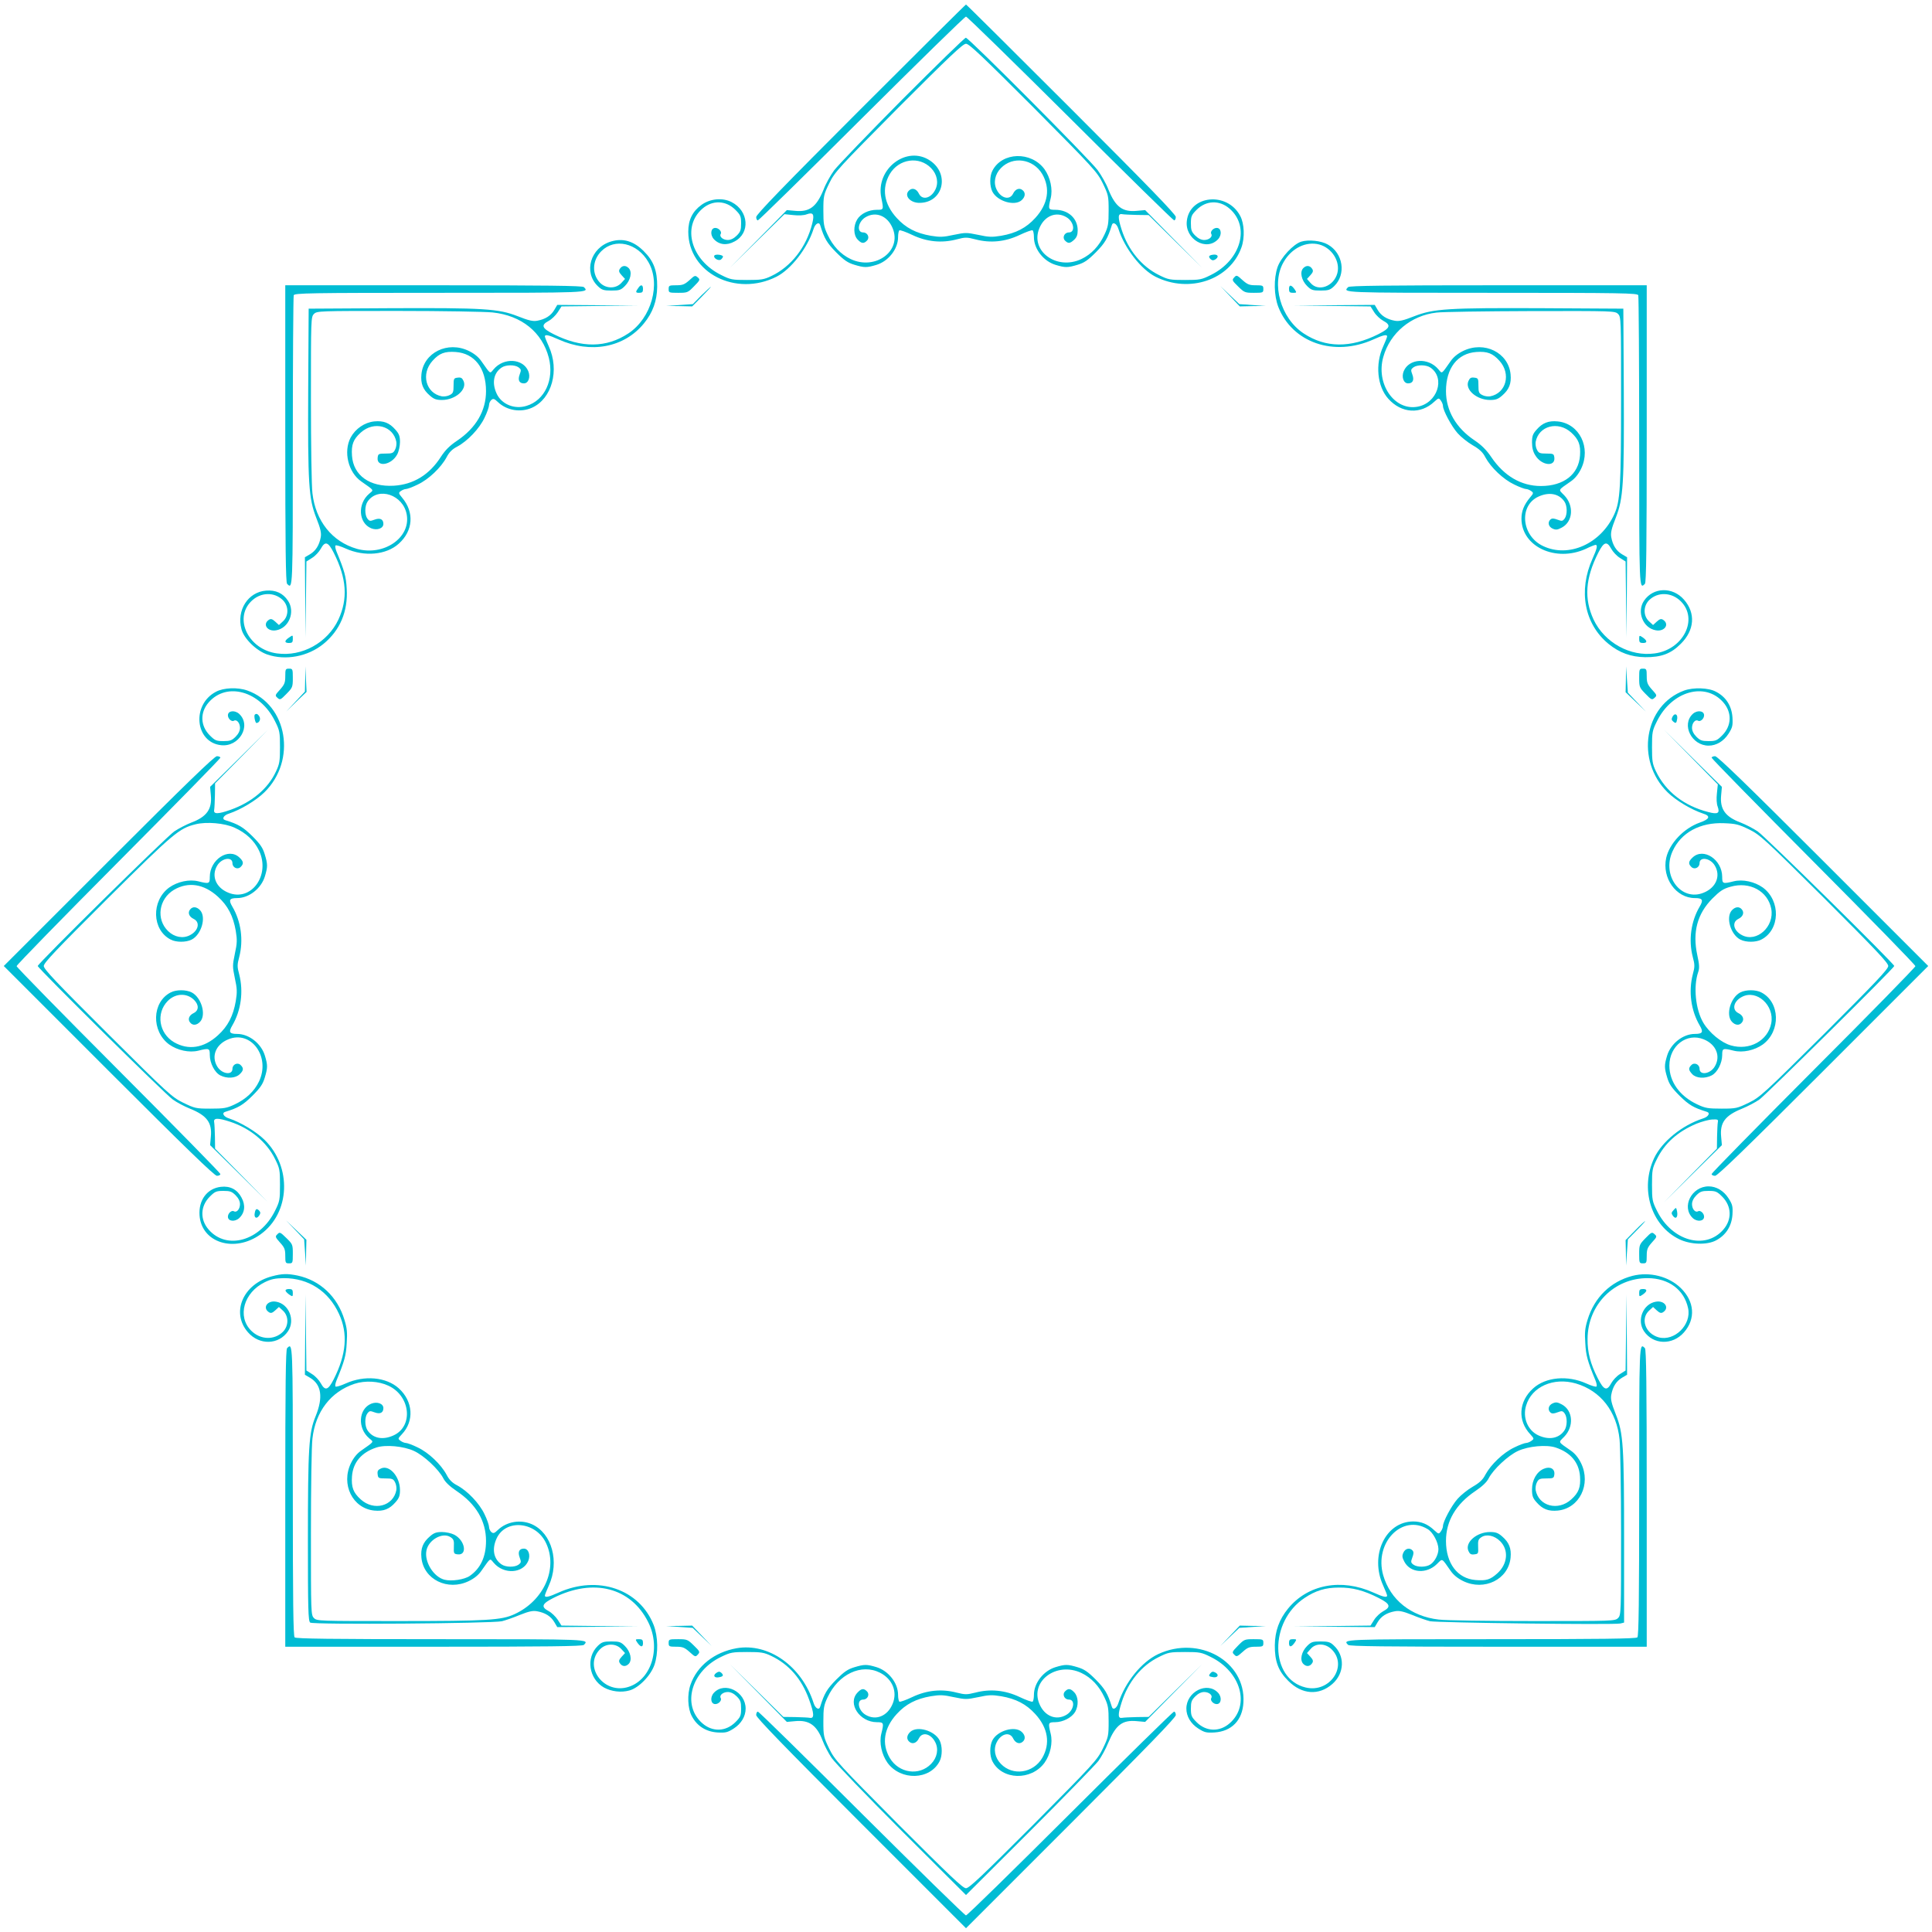 <?xml version="1.0" standalone="no"?>
<!DOCTYPE svg PUBLIC "-//W3C//DTD SVG 20010904//EN"
 "http://www.w3.org/TR/2001/REC-SVG-20010904/DTD/svg10.dtd">
<svg version="1.0" xmlns="http://www.w3.org/2000/svg"
 width="1280pt" height="1280pt" viewBox="0 0 1280 1280"
 preserveAspectRatio="xMidYMid meet">
<g transform="translate(0,1280) scale(0.1,-0.1)"
fill="#00bcd4" stroke="none">
<path d="M5702 12077 c-505 -505 -692 -698 -692 -715 0 -12 5 -22 11 -22 6 0
316 304 688 675 373 371 683 675 691 675 7 0 318 -304 691 -675 372 -371 682
-675 688 -675 6 0 11 10 11 23 0 16 -186 208 -693 715 -380 380 -694 692 -697
692 -3 0 -317 -312 -698 -693z"/>
<path d="M5977 12140 c-224 -226 -427 -437 -451 -469 -24 -33 -56 -90 -70
-128 -46 -113 -93 -149 -187 -140 l-56 5 -189 -192 -189 -191 181 178 181 178
59 -6 c36 -4 70 -2 88 5 44 16 53 1 37 -62 -39 -156 -140 -285 -271 -347 -48
-23 -67 -26 -160 -26 -99 0 -110 2 -172 33 -199 98 -262 319 -125 439 67 59
156 56 219 -7 34 -34 38 -43 38 -90 0 -44 -4 -56 -29 -81 -19 -19 -40 -29 -59
-29 -32 0 -58 22 -47 40 9 15 -13 40 -36 40 -31 0 -36 -46 -9 -75 35 -37 85
-43 136 -15 106 55 95 203 -19 261 -60 31 -142 23 -199 -18 -60 -43 -88 -100
-88 -178 0 -273 316 -434 585 -298 96 49 204 188 245 316 11 36 37 50 44 25
27 -88 45 -118 106 -180 53 -53 77 -69 120 -82 66 -20 83 -20 146 -1 80 24
144 105 144 184 0 22 4 42 9 45 5 3 44 -11 86 -31 95 -45 193 -55 293 -29 57
15 67 15 125 0 99 -26 197 -16 292 29 42 20 81 34 86 31 5 -3 9 -23 9 -45 0
-79 64 -160 144 -184 63 -19 80 -19 146 1 43 13 67 29 120 82 61 62 79 92 106
180 7 25 33 11 44 -25 41 -128 149 -267 245 -316 224 -113 494 -21 570 194 23
64 19 158 -8 208 -85 163 -335 139 -354 -33 -14 -120 129 -204 207 -121 27 29
22 75 -9 75 -23 0 -45 -25 -36 -40 11 -18 -15 -40 -47 -40 -19 0 -40 10 -59
29 -25 25 -29 37 -29 81 0 47 4 56 38 90 63 63 152 66 219 7 137 -120 74 -341
-125 -439 -62 -31 -73 -33 -172 -33 -98 0 -110 2 -170 32 -116 57 -206 167
-249 302 -26 81 -25 108 4 102 11 -2 55 -4 97 -5 l78 -1 177 -175 178 -175
-189 191 -189 192 -56 -5 c-94 -9 -141 27 -187 140 -14 38 -47 96 -72 130 -55
74 -854 877 -873 877 -8 0 -197 -185 -422 -410z m870 -52 c401 -404 422 -427
459 -502 37 -77 39 -84 39 -180 0 -90 -3 -108 -28 -161 -35 -75 -87 -130 -152
-161 -164 -78 -342 53 -279 204 34 83 113 114 181 72 49 -30 59 -100 14 -100
-29 0 -45 -34 -25 -54 21 -21 33 -20 61 6 17 16 23 33 23 62 0 79 -62 136
-149 136 -46 0 -48 4 -30 76 15 60 -2 138 -41 193 -88 120 -281 115 -345 -10
-19 -36 -19 -102 0 -139 33 -64 148 -98 194 -56 24 22 27 49 6 66 -21 18 -48
8 -63 -23 -22 -45 -79 -32 -108 25 -24 46 -13 103 27 144 79 82 214 62 274
-39 55 -95 39 -198 -46 -291 -60 -66 -128 -101 -226 -118 -61 -10 -83 -9 -152
6 -77 16 -85 16 -162 0 -69 -15 -91 -16 -152 -6 -98 17 -166 52 -226 118 -85
93 -101 196 -46 291 60 101 195 121 274 39 40 -41 51 -98 27 -144 -29 -57 -86
-70 -108 -25 -15 31 -42 41 -63 23 -40 -33 4 -86 70 -84 154 3 199 191 67 280
-154 104 -363 -55 -323 -247 16 -79 16 -79 -30 -79 -54 0 -107 -26 -130 -64
-26 -43 -25 -104 3 -133 25 -27 41 -29 62 -7 20 20 4 54 -25 54 -45 0 -35 70
14 100 68 42 147 11 181 -72 63 -151 -115 -282 -279 -204 -65 31 -117 86 -152
161 -25 53 -28 71 -28 161 0 96 2 103 39 180 37 75 58 98 459 502 341 341 426
422 447 422 21 0 106 -81 447 -422z"/>
<path d="M4048 11200 c-136 -41 -184 -203 -87 -296 26 -25 38 -29 89 -29 53 0
63 3 90 30 38 38 50 94 25 119 -20 20 -44 18 -59 -6 -8 -13 -5 -22 12 -41 l23
-25 -23 -25 c-36 -41 -102 -41 -142 -1 -56 57 -53 149 8 210 89 89 238 55 311
-71 85 -144 21 -373 -132 -474 -145 -96 -310 -98 -495 -5 -78 39 -86 60 -33
88 19 10 46 36 60 57 l25 39 253 3 252 2 -267 3 -266 2 -20 -34 c-23 -38 -59
-61 -113 -71 -28 -5 -56 1 -129 30 -129 50 -221 56 -860 53 l-525 -3 -3 -525
c-3 -639 3 -731 53 -860 29 -73 35 -101 30 -129 -10 -54 -33 -90 -71 -113
l-34 -20 2 -266 3 -267 2 252 3 253 38 24 c21 13 46 40 57 60 29 53 49 47 86
-26 86 -170 95 -305 31 -443 -72 -153 -241 -247 -407 -224 -187 25 -288 228
-171 345 61 61 153 64 210 8 40 -40 40 -106 -1 -142 l-25 -23 -25 23 c-19 17
-28 20 -41 12 -45 -29 -11 -80 47 -70 85 14 129 122 79 196 -33 50 -81 72
-145 67 -120 -9 -197 -130 -163 -256 16 -62 98 -142 170 -167 122 -42 270 -14
373 70 110 90 163 215 154 365 -4 81 -15 120 -68 248 -7 18 -10 35 -6 39 4 4
34 -5 67 -20 124 -56 269 -43 352 32 95 85 104 208 22 305 -24 29 -25 32 -8
44 10 7 25 13 33 13 9 0 45 13 79 30 72 34 154 112 191 181 17 33 37 53 70 70
69 37 147 119 181 191 17 34 30 73 30 84 0 12 7 27 15 34 13 11 20 9 43 -13
59 -57 152 -72 227 -38 132 60 183 248 111 406 -14 31 -26 61 -26 66 0 15 25
10 91 -20 213 -96 434 -54 565 106 59 72 87 150 88 243 1 106 -23 171 -89 236
-67 67 -137 88 -217 64z m-785 -470 c192 -20 329 -131 373 -300 37 -145 -27
-283 -148 -319 -80 -25 -166 11 -198 82 -32 70 -20 135 32 171 28 20 88 21
114 2 17 -13 18 -18 7 -47 -14 -37 -3 -59 28 -59 30 0 45 42 29 81 -35 84
-162 92 -229 13 -27 -31 -18 -37 -81 52 -19 28 -47 51 -84 69 -140 68 -300
-11 -314 -155 -6 -61 10 -101 55 -140 27 -24 43 -30 81 -30 89 0 169 70 143
126 -9 20 -17 25 -39 22 -25 -3 -27 -6 -27 -53 0 -42 -3 -51 -25 -62 -14 -8
-37 -11 -52 -9 -107 20 -141 149 -62 236 45 50 81 63 153 58 125 -9 201 -107
201 -259 0 -131 -66 -244 -192 -329 -48 -32 -78 -62 -106 -105 -77 -121 -183
-185 -313 -193 -160 -9 -268 68 -277 199 -5 72 8 108 58 153 87 79 216 45 236
-62 2 -15 -1 -38 -9 -52 -11 -22 -20 -25 -62 -25 -47 0 -50 -2 -53 -27 -8 -66
92 -50 130 22 10 19 18 56 18 82 0 38 -6 54 -30 81 -40 46 -79 61 -141 55 -64
-7 -124 -48 -156 -107 -49 -94 -16 -231 71 -291 89 -63 83 -54 52 -81 -79 -67
-71 -194 13 -229 39 -16 81 -1 81 29 0 31 -22 42 -59 28 -29 -11 -34 -10 -47
7 -19 26 -18 86 2 114 70 100 237 44 259 -89 26 -153 -154 -275 -331 -225
-163 47 -273 184 -294 368 -6 45 -10 327 -10 626 0 529 0 542 20 562 20 20 33
20 558 20 295 0 577 -5 625 -10z"/>
<path d="M8621 11199 c-52 -16 -135 -105 -157 -169 -26 -77 -24 -187 5 -263
93 -238 370 -333 630 -216 66 30 91 35 91 20 0 -5 -12 -35 -26 -66 -54 -118
-40 -265 34 -347 87 -97 214 -105 305 -19 28 25 29 26 43 7 8 -11 14 -27 14
-35 0 -30 57 -136 97 -181 22 -25 67 -61 100 -80 45 -26 67 -46 84 -80 37 -68
119 -146 191 -180 34 -17 70 -30 79 -30 8 0 23 -6 33 -13 17 -12 17 -15 -7
-43 -40 -48 -57 -90 -57 -141 1 -185 227 -290 427 -199 30 15 59 26 64 26 15
0 10 -25 -20 -91 -96 -213 -54 -434 106 -565 72 -59 150 -87 243 -88 106 -1
171 23 236 89 91 90 99 203 21 292 -76 87 -204 83 -265 -7 -50 -74 -6 -182 79
-196 58 -10 92 41 47 70 -13 8 -22 5 -41 -12 l-25 -23 -25 23 c-41 36 -41 102
-1 142 57 56 149 53 210 -8 118 -118 16 -320 -173 -345 -163 -23 -333 72 -405
224 -64 138 -55 273 31 443 37 73 57 79 86 26 11 -20 36 -47 57 -60 l38 -24 3
-253 2 -252 3 267 2 266 -34 20 c-38 23 -61 59 -71 113 -5 28 1 56 30 129 50
129 56 221 53 860 l-3 525 -525 3 c-639 3 -731 -3 -860 -53 -73 -29 -101 -35
-129 -30 -54 10 -90 33 -113 71 l-20 34 -266 -2 -267 -3 252 -2 253 -3 24 -38
c13 -21 40 -46 60 -57 54 -29 47 -49 -32 -89 -185 -93 -350 -91 -495 5 -153
101 -217 330 -132 474 53 92 149 138 236 115 84 -23 140 -113 119 -191 -24
-87 -126 -124 -177 -64 l-24 27 23 25 c17 19 20 28 12 41 -15 24 -39 26 -59 6
-25 -25 -13 -81 25 -119 27 -27 37 -30 90 -30 51 0 63 4 89 29 81 78 60 219
-42 276 -43 25 -127 34 -176 19z m2099 -479 c20 -20 20 -33 20 -557 0 -593 -6
-685 -45 -770 -89 -196 -302 -291 -471 -211 -144 67 -163 268 -31 328 70 32
135 20 171 -32 20 -28 21 -88 2 -114 -13 -17 -18 -18 -47 -7 -24 9 -36 10 -46
2 -21 -18 -15 -48 13 -61 22 -10 32 -9 62 7 74 40 81 146 15 214 -39 40 -44
30 43 91 28 19 51 47 69 84 68 140 -11 300 -155 314 -61 6 -101 -10 -140 -55
-25 -28 -30 -42 -30 -85 0 -34 7 -62 22 -85 41 -68 133 -78 126 -15 -3 25 -6
27 -53 27 -42 0 -51 3 -62 25 -8 14 -11 37 -9 52 20 107 149 141 236 62 49
-45 63 -81 58 -152 -9 -125 -108 -202 -259 -202 -130 0 -244 66 -329 192 -32
47 -64 79 -110 110 -123 82 -190 197 -190 327 0 152 76 250 201 259 72 5 108
-8 153 -58 79 -87 45 -216 -62 -236 -15 -2 -38 1 -52 9 -22 11 -25 20 -25 62
0 47 -2 50 -27 53 -22 3 -30 -2 -39 -22 -26 -56 54 -126 143 -126 38 0 54 6
81 30 45 39 61 79 55 140 -14 144 -174 223 -314 155 -37 -18 -65 -41 -84 -69
-63 -89 -54 -83 -81 -52 -67 79 -194 71 -229 -13 -16 -39 -1 -81 29 -81 31 0
42 22 28 59 -11 29 -10 34 7 47 26 19 86 18 114 -2 100 -70 44 -237 -89 -259
-153 -26 -275 154 -224 331 45 159 184 274 352 293 37 5 319 9 626 10 545 1
557 1 577 -19z"/>
<path d="M4733 11107 c-10 -16 28 -39 44 -26 7 6 13 15 13 19 0 12 -50 18 -57
7z"/>
<path d="M8033 11112 c-26 -4 -29 -14 -10 -31 10 -8 19 -7 33 3 23 18 9 34
-23 28z"/>
<path d="M4568 10944 c-33 -29 -45 -34 -88 -34 -47 0 -50 -2 -50 -25 0 -24 2
-25 63 -25 61 0 64 1 105 43 40 41 42 44 25 59 -17 15 -21 14 -55 -18z"/>
<path d="M8177 10962 c-16 -17 -14 -21 26 -60 41 -40 45 -42 105 -42 59 0 62
1 62 25 0 23 -3 25 -50 25 -43 0 -55 5 -89 35 -36 33 -39 34 -54 17z"/>
<path d="M1890 9927 c0 -751 3 -986 12 -995 38 -38 38 -48 38 942 0 525 3 961
6 970 6 14 100 16 970 16 1000 0 990 0 952 38 -9 9 -244 12 -995 12 l-983 0 0
-983z"/>
<path d="M4233 10898 c-24 -32 -24 -38 1 -38 21 0 26 5 26 25 0 27 -12 32 -27
13z"/>
<path d="M8540 10886 c0 -21 5 -26 26 -26 25 0 26 1 12 22 -22 32 -38 34 -38
4z"/>
<path d="M8932 10898 c-38 -38 -48 -38 952 -38 870 0 964 -2 970 -16 3 -9 6
-445 6 -970 0 -990 0 -980 38 -942 9 9 12 244 12 995 l0 983 -983 0 c-751 0
-986 -3 -995 -12z"/>
<path d="M4647 10843 l-57 -58 -88 -6 -87 -6 85 -1 86 -2 64 65 c35 36 62 65
60 65 -3 0 -31 -26 -63 -57z"/>
<path d="M8150 10837 l64 -67 86 2 85 1 -87 6 -87 6 -63 60 -63 60 65 -68z"/>
<path d="M1912 8574 c-29 -20 -28 -34 3 -34 20 0 25 5 25 25 0 30 1 29 -28 9z"/>
<path d="M10860 8566 c0 -21 5 -26 26 -26 30 0 28 16 -4 38 -21 14 -22 13 -22
-12z"/>
<path d="M2022 8302 l-2 -84 -62 -66 -62 -67 67 66 68 65 -4 85 -3 84 -2 -83z"/>
<path d="M10772 8300 l-2 -86 67 -64 68 -65 -60 63 -60 63 -6 87 -6 87 -1 -85z"/>
<path d="M1890 8320 c0 -43 -5 -55 -35 -89 -33 -36 -34 -39 -17 -54 17 -16 21
-14 60 26 40 41 42 45 42 105 0 59 -1 62 -25 62 -23 0 -25 -3 -25 -50z"/>
<path d="M10860 8308 c0 -60 2 -64 42 -105 39 -40 43 -42 60 -26 17 15 16 18
-17 54 -30 34 -35 46 -35 89 0 47 -2 50 -25 50 -24 0 -25 -3 -25 -62z"/>
<path d="M1431 8217 c-163 -85 -139 -335 33 -354 120 -14 204 129 121 207 -29
27 -75 22 -75 -9 0 -23 25 -45 40 -36 18 11 40 -15 40 -47 0 -19 -10 -40 -29
-59 -25 -25 -37 -29 -81 -29 -47 0 -56 4 -90 38 -63 63 -66 152 -7 219 120
137 341 74 439 -125 31 -62 33 -73 33 -172 0 -93 -3 -112 -27 -162 -52 -113
-160 -203 -300 -253 -85 -30 -115 -30 -109 0 2 11 4 55 5 97 l1 78 175 177
175 178 -191 -189 -192 -189 5 -56 c9 -92 -28 -143 -130 -181 -31 -12 -82 -38
-112 -58 -52 -35 -905 -876 -905 -892 0 -14 844 -849 894 -884 26 -19 77 -46
114 -61 112 -45 148 -92 139 -186 l-5 -56 192 -189 191 -189 -175 178 -175
177 -1 78 c-1 42 -3 86 -5 97 -6 29 23 30 103 4 134 -43 245 -134 301 -249 30
-60 32 -72 32 -170 0 -99 -2 -110 -33 -172 -98 -199 -319 -262 -439 -125 -59
67 -56 156 7 219 34 34 43 38 90 38 44 0 56 -4 81 -29 19 -19 29 -40 29 -59 0
-32 -22 -58 -40 -47 -15 9 -40 -13 -40 -36 0 -31 46 -36 75 -9 37 35 43 85 15
136 -28 53 -75 78 -136 71 -91 -10 -149 -87 -142 -189 13 -182 231 -250 404
-126 197 141 210 447 26 627 -56 55 -159 116 -234 141 -37 11 -51 37 -25 44
87 27 117 45 179 106 53 53 69 77 82 120 20 66 20 83 1 146 -24 80 -105 144
-184 144 -51 0 -58 12 -32 56 58 99 75 224 46 338 -14 51 -14 64 0 116 29 112
12 236 -46 334 -26 44 -19 56 32 56 79 0 160 64 184 144 19 63 19 80 -1 146
-13 43 -29 67 -82 120 -62 61 -92 79 -179 106 -26 7 -12 33 25 44 75 25 178
86 234 141 215 211 153 580 -113 674 -64 23 -158 19 -208 -8z m124 -901 c75
-34 130 -86 161 -151 78 -164 -53 -342 -204 -279 -83 34 -114 113 -72 181 30
49 100 59 100 14 0 -29 34 -45 54 -25 22 21 20 37 -8 63 -72 68 -196 -14 -196
-129 0 -45 -4 -47 -76 -29 -60 15 -138 -2 -193 -41 -120 -88 -115 -281 10
-345 36 -19 102 -19 139 0 64 33 98 148 56 194 -22 24 -49 27 -66 6 -18 -21
-8 -48 23 -63 45 -22 32 -79 -25 -108 -46 -24 -103 -13 -144 27 -82 79 -62
214 39 274 95 55 198 39 291 -46 66 -60 101 -128 118 -226 10 -61 9 -83 -6
-152 -16 -77 -16 -85 0 -162 15 -69 16 -91 6 -152 -17 -98 -52 -166 -118 -226
-93 -85 -196 -101 -291 -46 -100 59 -121 192 -42 273 51 52 127 55 175 7 33
-33 32 -70 -3 -87 -31 -15 -41 -42 -23 -63 17 -21 44 -18 66 6 42 46 8 161
-56 194 -37 19 -103 19 -139 0 -125 -64 -130 -257 -10 -345 55 -39 133 -56
193 -41 72 18 76 16 76 -29 0 -53 32 -116 70 -135 43 -22 99 -19 127 7 27 25
29 41 7 62 -20 20 -54 4 -54 -25 0 -45 -70 -35 -100 14 -42 68 -11 147 72 181
151 63 282 -115 204 -279 -31 -65 -86 -117 -161 -152 -53 -25 -71 -28 -161
-28 -96 0 -103 2 -180 39 -75 37 -98 58 -501 459 -342 341 -423 426 -423 447
0 21 81 106 422 446 440 437 475 466 584 493 72 18 192 8 259 -23z"/>
<path d="M11158 8225 c-265 -97 -324 -464 -110 -674 56 -55 159 -116 235 -141
52 -16 45 -37 -22 -60 -106 -38 -200 -137 -222 -234 -29 -133 65 -266 190
-266 51 0 58 -12 32 -56 -58 -98 -75 -222 -46 -334 14 -52 14 -65 0 -116 -29
-114 -12 -239 46 -338 26 -44 19 -56 -32 -56 -79 0 -160 -64 -184 -144 -19
-63 -19 -80 1 -146 13 -43 29 -67 82 -120 62 -61 92 -79 180 -106 25 -7 11
-33 -25 -44 -139 -45 -272 -153 -324 -263 -95 -204 -20 -447 166 -537 74 -36
184 -40 244 -8 66 35 104 95 109 171 3 55 0 67 -26 108 -32 50 -81 79 -132 79
-113 0 -182 -137 -105 -210 29 -27 75 -22 75 9 0 23 -25 45 -40 36 -18 -11
-40 15 -40 47 0 19 10 40 29 59 25 25 37 29 81 29 47 0 56 -4 90 -38 63 -63
66 -152 7 -219 -120 -137 -341 -74 -439 125 -31 62 -33 73 -33 172 0 98 2 110
32 170 52 106 137 182 262 235 35 14 82 27 105 28 36 2 41 0 37 -18 -2 -11 -4
-55 -5 -97 l-1 -78 -175 -177 -175 -178 191 189 192 189 -5 56 c-9 94 27 141
139 186 37 15 88 42 114 60 46 33 894 872 894 885 0 15 -856 859 -905 892 -30
20 -81 46 -112 58 -102 38 -139 89 -130 181 l5 56 -192 189 -191 189 178 -181
178 -181 -6 -59 c-4 -36 -2 -70 5 -88 16 -44 1 -53 -62 -36 -161 41 -283 136
-347 270 -23 48 -26 67 -26 160 0 99 2 110 33 172 98 199 319 262 439 125 59
-67 56 -156 -7 -219 -34 -34 -43 -38 -90 -38 -44 0 -56 4 -81 29 -19 19 -29
40 -29 59 0 32 22 58 40 47 15 -9 40 13 40 36 0 31 -46 36 -75 9 -77 -72 -7
-210 105 -210 51 0 100 29 132 79 26 41 29 53 26 108 -5 76 -43 136 -109 170
-49 27 -150 30 -211 8z m430 -920 c73 -36 101 -62 500 -458 341 -341 422 -426
422 -447 0 -21 -81 -106 -422 -447 -404 -401 -427 -422 -502 -459 -77 -37 -84
-39 -180 -39 -90 0 -108 3 -161 28 -116 54 -185 150 -185 257 0 132 116 220
228 174 83 -34 114 -113 72 -181 -30 -49 -100 -59 -100 -14 0 29 -34 45 -54
25 -21 -21 -20 -33 6 -61 26 -27 83 -31 128 -8 38 19 70 82 70 135 0 45 4 47
76 29 60 -15 138 2 193 41 120 88 115 281 -10 345 -36 19 -102 19 -139 0 -64
-33 -98 -148 -56 -194 22 -24 49 -27 66 -6 18 21 8 48 -23 63 -45 22 -32 79
25 108 97 50 215 -57 193 -175 -22 -116 -144 -183 -268 -147 -63 18 -143 84
-182 150 -52 88 -67 240 -34 336 9 25 8 49 -6 112 -33 153 0 274 100 375 50
50 72 65 120 78 127 37 248 -29 270 -146 22 -118 -96 -225 -193 -175 -57 29
-70 86 -25 108 31 15 41 42 23 63 -17 21 -44 18 -66 -6 -42 -46 -8 -161 56
-194 37 -19 103 -19 139 0 125 64 130 257 10 345 -55 39 -133 56 -193 41 -72
-18 -76 -16 -76 29 0 115 -124 197 -196 129 -28 -26 -30 -42 -8 -63 20 -20 54
-4 54 25 0 45 70 35 100 -14 42 -68 11 -147 -72 -181 -149 -62 -281 111 -207
274 56 124 183 193 342 186 78 -3 97 -8 165 -41z"/>
<path d="M1688 8065 c-7 -7 3 -55 11 -55 18 0 30 24 20 42 -10 18 -21 23 -31
13z"/>
<path d="M11081 8052 c-8 -15 -7 -23 4 -32 18 -15 22 -13 27 19 4 30 -17 39
-31 13z"/>
<path d="M720 7095 l-695 -695 695 -695 c509 -509 701 -695 717 -695 13 0 23
5 23 12 0 6 -304 316 -675 688 -371 372 -675 682 -675 689 0 8 304 319 675
692 371 373 675 683 675 689 0 5 -10 10 -23 10 -16 0 -208 -186 -717 -695z"/>
<path d="M11340 7780 c0 -6 304 -316 675 -689 371 -373 675 -684 675 -692 0
-7 -304 -318 -675 -689 -371 -372 -675 -682 -675 -688 0 -7 10 -12 23 -12 16
0 208 186 717 695 l695 695 -695 695 c-509 509 -701 695 -717 695 -13 0 -23
-5 -23 -10z"/>
<path d="M11088 4783 c-16 -17 -16 -22 -4 -39 19 -25 34 -8 27 30 -6 28 -6 28
-23 9z"/>
<path d="M1688 4765 c-7 -32 11 -44 28 -20 10 14 11 22 3 32 -17 19 -26 16
-31 -12z"/>
<path d="M1955 4652 l60 -63 6 -87 6 -87 1 85 2 86 -67 64 -68 65 60 -63z"/>
<path d="M10832 4647 l-62 -63 2 -84 1 -85 6 87 6 87 60 61 c33 33 57 60 54
60 -2 0 -33 -28 -67 -63z"/>
<path d="M1838 4623 c-16 -15 -15 -19 17 -55 30 -33 35 -45 35 -88 0 -47 2
-50 25 -50 24 0 25 2 25 63 0 61 -1 64 -43 105 -40 39 -44 41 -59 25z"/>
<path d="M10902 4597 c-40 -41 -42 -45 -42 -105 0 -59 1 -62 25 -62 23 0 25 3
25 50 0 43 5 55 35 89 33 36 34 39 17 54 -17 16 -21 14 -60 -26z"/>
<path d="M1801 4344 c-192 -51 -272 -241 -158 -371 76 -87 204 -83 265 7 50
74 6 182 -79 196 -58 10 -92 -41 -47 -70 13 -8 22 -5 41 12 l25 23 25 -23 c41
-36 41 -102 1 -142 -57 -56 -149 -53 -210 8 -94 94 -49 253 90 321 43 21 69
26 127 27 163 0 296 -86 365 -237 60 -130 49 -267 -35 -433 -37 -73 -57 -79
-86 -26 -11 20 -36 47 -57 60 l-38 24 -3 253 -2 252 -3 -267 -2 -266 34 -20
c76 -45 88 -130 37 -255 -45 -110 -51 -202 -51 -828 0 -450 2 -528 15 -539 18
-15 1206 -6 1271 9 23 6 76 24 119 42 60 24 86 29 113 24 55 -10 91 -33 114
-71 l20 -34 266 2 267 3 -252 2 -253 3 -25 39 c-14 21 -41 47 -60 57 -53 28
-45 49 33 88 263 132 511 69 626 -160 90 -178 17 -395 -144 -434 -159 -38
-284 144 -174 254 40 40 106 40 142 -1 l23 -25 -23 -25 c-17 -19 -20 -28 -12
-41 15 -24 39 -26 59 -6 25 25 13 81 -25 119 -27 27 -37 30 -90 30 -51 0 -63
-4 -89 -29 -81 -78 -60 -219 40 -276 49 -27 114 -35 168 -20 62 16 142 98 167
170 26 77 24 187 -5 263 -93 238 -370 333 -630 216 -66 -30 -91 -35 -91 -20 0
5 12 35 26 66 72 158 21 346 -111 406 -75 34 -168 19 -227 -38 -23 -22 -30
-24 -43 -13 -8 7 -15 22 -15 34 0 11 -13 50 -30 84 -34 72 -112 154 -181 191
-33 17 -53 37 -70 70 -37 69 -119 147 -191 181 -34 17 -70 30 -79 30 -8 0 -24
6 -35 14 -19 14 -18 15 8 43 84 88 75 219 -20 305 -83 75 -228 88 -352 32 -33
-15 -63 -24 -67 -20 -4 4 -1 21 6 39 53 128 64 167 68 248 5 70 2 100 -15 155
-46 153 -161 261 -310 293 -68 14 -104 13 -171 -5z m773 -725 c146 -68 166
-269 33 -329 -70 -32 -135 -20 -171 32 -20 28 -21 88 -2 114 13 17 18 18 47 7
37 -14 59 -3 59 28 0 30 -42 45 -81 29 -84 -35 -92 -162 -13 -229 31 -27 37
-18 -52 -81 -28 -19 -51 -47 -69 -84 -68 -140 11 -300 155 -314 61 -6 101 10
140 55 24 27 30 43 30 81 0 89 -70 169 -126 143 -20 -9 -25 -17 -22 -39 3 -25
6 -27 53 -27 42 0 51 -3 62 -25 8 -14 11 -37 9 -52 -20 -107 -149 -141 -236
-62 -50 45 -63 81 -58 153 7 92 62 158 162 191 61 20 180 9 249 -23 65 -30
163 -121 194 -181 13 -26 43 -54 89 -85 128 -86 194 -198 194 -330 0 -105 -36
-182 -108 -232 -35 -24 -120 -37 -167 -25 -72 18 -134 118 -120 192 13 72 107
125 160 90 21 -14 24 -23 22 -64 -2 -44 0 -47 25 -50 66 -8 50 92 -22 130 -19
10 -56 18 -82 18 -38 0 -54 -6 -81 -30 -45 -39 -61 -79 -55 -140 14 -144 174
-223 314 -155 37 18 65 41 84 69 63 89 54 83 81 52 67 -79 194 -71 229 13 16
39 1 81 -29 81 -31 0 -42 -22 -28 -59 11 -29 10 -34 -7 -47 -26 -19 -86 -18
-114 2 -52 36 -64 101 -32 171 60 132 261 113 328 -31 80 -169 -15 -382 -211
-471 -85 -39 -177 -45 -769 -45 -525 0 -538 0 -558 20 -20 20 -20 33 -20 563
0 298 4 580 10 626 20 179 122 311 279 363 70 23 160 18 225 -13z"/>
<path d="M10815 4347 c-145 -38 -252 -143 -297 -291 -17 -55 -20 -85 -15 -155
4 -81 15 -120 68 -248 7 -18 10 -35 6 -39 -4 -4 -34 5 -67 20 -124 56 -269 43
-352 -32 -97 -87 -105 -214 -19 -305 25 -28 26 -29 7 -43 -11 -8 -27 -14 -35
-14 -9 0 -45 -13 -79 -30 -72 -34 -154 -112 -191 -180 -17 -34 -39 -54 -84
-80 -33 -19 -78 -55 -100 -80 -40 -45 -97 -151 -97 -181 0 -8 -6 -24 -14 -35
-14 -19 -15 -18 -43 7 -43 41 -87 59 -140 59 -185 -1 -290 -226 -199 -425 14
-31 26 -61 26 -66 0 -15 -25 -10 -91 20 -213 96 -434 54 -565 -106 -59 -72
-87 -150 -88 -243 -1 -106 23 -171 89 -236 90 -91 203 -99 292 -21 81 71 85
187 8 257 -22 21 -37 25 -86 25 -52 0 -62 -3 -89 -30 -38 -38 -50 -94 -25
-119 20 -20 44 -18 59 6 8 13 5 22 -12 41 l-23 25 24 27 c33 40 96 39 138 -1
113 -109 -10 -293 -171 -254 -238 57 -243 437 -7 593 73 49 139 69 228 69 88
1 165 -19 261 -68 79 -40 86 -60 32 -89 -20 -11 -47 -36 -60 -57 l-24 -38
-253 -3 -252 -2 267 -3 266 -2 20 34 c23 38 59 61 114 71 27 5 53 0 113 -24
43 -18 96 -36 119 -42 45 -10 1222 -25 1262 -15 l24 6 0 533 c0 644 -5 720
-55 847 -29 73 -35 101 -30 129 10 54 33 90 71 113 l34 20 -2 266 -3 267 -2
-252 -3 -253 -38 -24 c-21 -13 -46 -40 -57 -60 -29 -54 -49 -47 -89 32 -49 96
-69 173 -68 261 1 227 176 404 399 403 139 -1 241 -77 267 -199 24 -109 -90
-222 -196 -193 -88 25 -122 124 -61 178 l25 23 25 -23 c19 -17 28 -20 41 -12
45 29 11 80 -47 70 -85 -14 -129 -122 -79 -196 61 -90 189 -94 265 -7 78 89
70 204 -21 293 -80 78 -207 110 -321 81z m-374 -713 c163 -48 270 -184 289
-371 5 -48 10 -330 10 -625 0 -525 0 -538 -20 -558 -20 -20 -33 -20 -562 -20
-299 0 -581 4 -626 10 -184 21 -321 131 -368 294 -61 215 126 408 295 305 35
-21 70 -87 71 -132 0 -35 -23 -81 -52 -101 -28 -20 -88 -21 -114 -2 -17 13
-18 18 -7 47 9 24 10 36 2 46 -18 21 -48 15 -61 -13 -10 -22 -9 -32 7 -62 40
-74 146 -81 214 -15 40 39 30 44 91 -43 19 -28 47 -51 84 -69 140 -68 300 11
314 155 6 61 -10 101 -55 140 -27 24 -43 30 -81 30 -89 0 -169 -70 -143 -126
9 -20 17 -25 39 -22 26 3 27 5 25 50 -2 41 1 50 22 64 34 22 86 11 124 -27 58
-58 50 -151 -19 -213 -47 -42 -73 -50 -145 -44 -119 10 -195 110 -195 259 0
132 66 244 194 330 46 31 76 59 89 85 31 60 129 151 194 181 69 32 188 43 249
23 100 -33 155 -99 162 -191 5 -72 -8 -108 -58 -153 -87 -79 -216 -45 -236 62
-2 15 1 38 9 52 11 22 20 25 62 25 47 0 50 2 53 27 4 37 -28 55 -70 37 -46
-19 -78 -74 -78 -136 0 -44 5 -58 30 -86 39 -45 79 -61 140 -55 144 14 223
174 155 314 -18 37 -41 65 -69 84 -87 61 -82 51 -43 91 66 68 59 174 -15 214
-30 16 -40 17 -62 7 -28 -13 -34 -43 -13 -61 10 -8 22 -7 46 2 29 11 34 10 47
-7 19 -26 18 -86 -2 -114 -36 -52 -101 -64 -171 -32 -71 32 -107 118 -82 198
37 125 182 189 330 146z"/>
<path d="M1892 4248 c2 -6 14 -18 26 -26 21 -14 22 -13 22 12 0 21 -5 26 -26
26 -15 0 -24 -5 -22 -12z"/>
<path d="M10860 4234 c0 -25 1 -26 22 -12 32 22 34 38 4 38 -21 0 -26 -5 -26
-26z"/>
<path d="M1902 3868 c-9 -9 -12 -244 -12 -995 l0 -983 983 0 c751 0 986 3 995
12 38 38 48 38 -946 38 -732 0 -961 3 -970 12 -9 9 -12 238 -12 970 0 994 0
984 -38 946z"/>
<path d="M10860 2922 c0 -732 -3 -961 -12 -970 -9 -9 -238 -12 -970 -12 -994
0 -984 0 -946 -38 9 -9 244 -12 995 -12 l983 0 0 983 c0 751 -3 986 -12 995
-38 38 -38 48 -38 -946z"/>
<path d="M4502 2021 l87 -6 63 -60 63 -60 -65 68 -64 67 -86 -2 -85 -1 87 -6z"/>
<path d="M8150 1963 l-65 -68 63 60 63 60 87 6 87 6 -85 1 -86 2 -64 -67z"/>
<path d="M4222 1918 c22 -32 38 -34 38 -4 0 21 -5 26 -26 26 -25 0 -26 -1 -12
-22z"/>
<path d="M4430 1915 c0 -23 3 -25 50 -25 43 0 55 -5 89 -35 36 -33 39 -34 54
-17 16 17 14 21 -26 60 -41 40 -45 42 -105 42 -59 0 -62 -1 -62 -25z"/>
<path d="M8202 1897 c-39 -40 -41 -44 -25 -59 15 -16 19 -15 55 17 33 30 45
35 88 35 47 0 50 2 50 25 0 24 -2 25 -63 25 -61 0 -64 -1 -105 -43z"/>
<path d="M8540 1914 c0 -30 16 -28 38 4 14 21 13 22 -12 22 -21 0 -26 -5 -26
-26z"/>
<path d="M4880 1880 c-147 -26 -262 -117 -305 -241 -23 -64 -19 -158 8 -208
34 -66 94 -104 170 -109 55 -3 67 0 108 26 50 32 79 81 79 132 0 112 -138 182
-210 105 -27 -29 -22 -75 9 -75 23 0 45 25 36 40 -11 18 15 40 47 40 19 0 40
-10 59 -29 25 -25 29 -37 29 -81 0 -47 -4 -56 -38 -90 -63 -63 -152 -66 -219
-7 -138 121 -73 347 127 441 60 29 73 31 170 31 93 0 112 -3 160 -26 117 -56
201 -152 250 -288 35 -95 36 -128 5 -122 -11 2 -55 4 -97 5 l-78 1 -177 175
-178 175 189 -191 189 -192 56 5 c92 9 143 -28 181 -129 12 -32 39 -84 60
-115 22 -32 230 -249 464 -483 l426 -425 421 420 c231 231 436 442 456 468 19
26 49 80 65 120 50 119 94 153 189 144 l56 -5 189 192 189 191 -178 -175 -177
-175 -78 -1 c-42 -1 -86 -3 -97 -5 -29 -6 -30 21 -4 102 43 136 132 245 247
301 62 31 73 33 172 33 99 0 110 -2 172 -33 199 -98 262 -319 125 -439 -67
-59 -156 -56 -219 7 -34 34 -38 43 -38 90 0 44 4 56 29 81 19 19 40 29 59 29
32 0 58 -22 47 -40 -9 -15 13 -40 36 -40 31 0 36 46 9 75 -72 77 -210 7 -210
-105 0 -51 29 -100 79 -132 41 -26 53 -29 107 -26 114 7 186 81 192 199 16
272 -293 447 -565 320 -110 -52 -218 -185 -263 -323 -11 -37 -37 -51 -44 -25
-27 87 -45 117 -106 179 -53 53 -77 69 -120 82 -66 20 -83 20 -146 1 -80 -24
-144 -105 -144 -184 0 -22 -4 -42 -9 -45 -5 -3 -44 11 -86 31 -95 45 -194 55
-293 29 -57 -14 -67 -14 -124 0 -99 26 -198 16 -293 -29 -42 -20 -81 -34 -86
-31 -5 3 -9 23 -9 45 0 79 -64 160 -144 184 -63 19 -80 19 -146 -1 -43 -13
-67 -29 -120 -82 -61 -62 -79 -92 -106 -179 -7 -26 -33 -12 -44 25 -78 243
-298 399 -510 362z m950 -162 c83 -42 117 -126 84 -206 -34 -83 -113 -114
-181 -72 -49 30 -59 100 -14 100 29 0 45 34 25 54 -21 22 -37 20 -63 -8 -68
-72 14 -196 129 -196 45 0 47 -4 29 -76 -15 -60 2 -138 41 -193 88 -120 281
-115 345 10 19 36 19 102 0 139 -33 64 -148 98 -194 56 -24 -22 -27 -49 -6
-66 21 -18 48 -8 63 23 22 45 79 32 108 -25 24 -46 13 -103 -27 -144 -79 -82
-214 -62 -274 39 -55 95 -39 198 46 291 60 66 128 101 226 118 61 10 83 9 152
-6 77 -16 85 -16 162 0 69 15 91 16 152 6 98 -17 166 -52 226 -118 85 -93 101
-196 46 -291 -60 -101 -195 -121 -274 -39 -40 41 -51 98 -27 144 29 57 86 70
108 25 15 -31 42 -41 63 -23 21 17 18 44 -6 66 -46 42 -161 8 -194 -56 -19
-37 -19 -103 0 -139 64 -125 257 -130 345 -10 39 55 56 133 41 193 -18 72 -16
76 29 76 52 0 110 30 133 68 24 42 22 100 -5 129 -25 27 -41 29 -62 7 -20 -20
-4 -54 25 -54 45 0 35 -70 -14 -100 -68 -42 -147 -11 -181 72 -63 151 115 282
279 204 65 -31 117 -86 152 -161 25 -53 28 -71 28 -161 0 -96 -2 -103 -39
-180 -37 -75 -58 -98 -459 -502 -341 -341 -426 -422 -447 -422 -21 0 -106 81
-447 422 -401 404 -422 427 -459 502 -37 77 -39 84 -39 180 0 90 3 108 28 161
72 154 224 225 347 163z"/>
<path d="M4745 1716 c-24 -17 -12 -35 20 -28 28 5 31 14 12 31 -10 8 -18 7
-32 -3z"/>
<path d="M8020 1715 c-15 -18 -13 -22 19 -27 30 -4 39 17 13 31 -15 8 -23 7
-32 -4z"/>
<path d="M5010 1437 c0 -16 186 -208 695 -717 l695 -695 695 695 c509 509 695
701 695 717 0 13 -5 23 -12 23 -6 0 -316 -304 -688 -675 -372 -371 -682 -675
-690 -675 -8 0 -318 304 -691 675 -372 371 -681 675 -688 675 -6 0 -11 -10
-11 -23z"/>
</g>
</svg>
